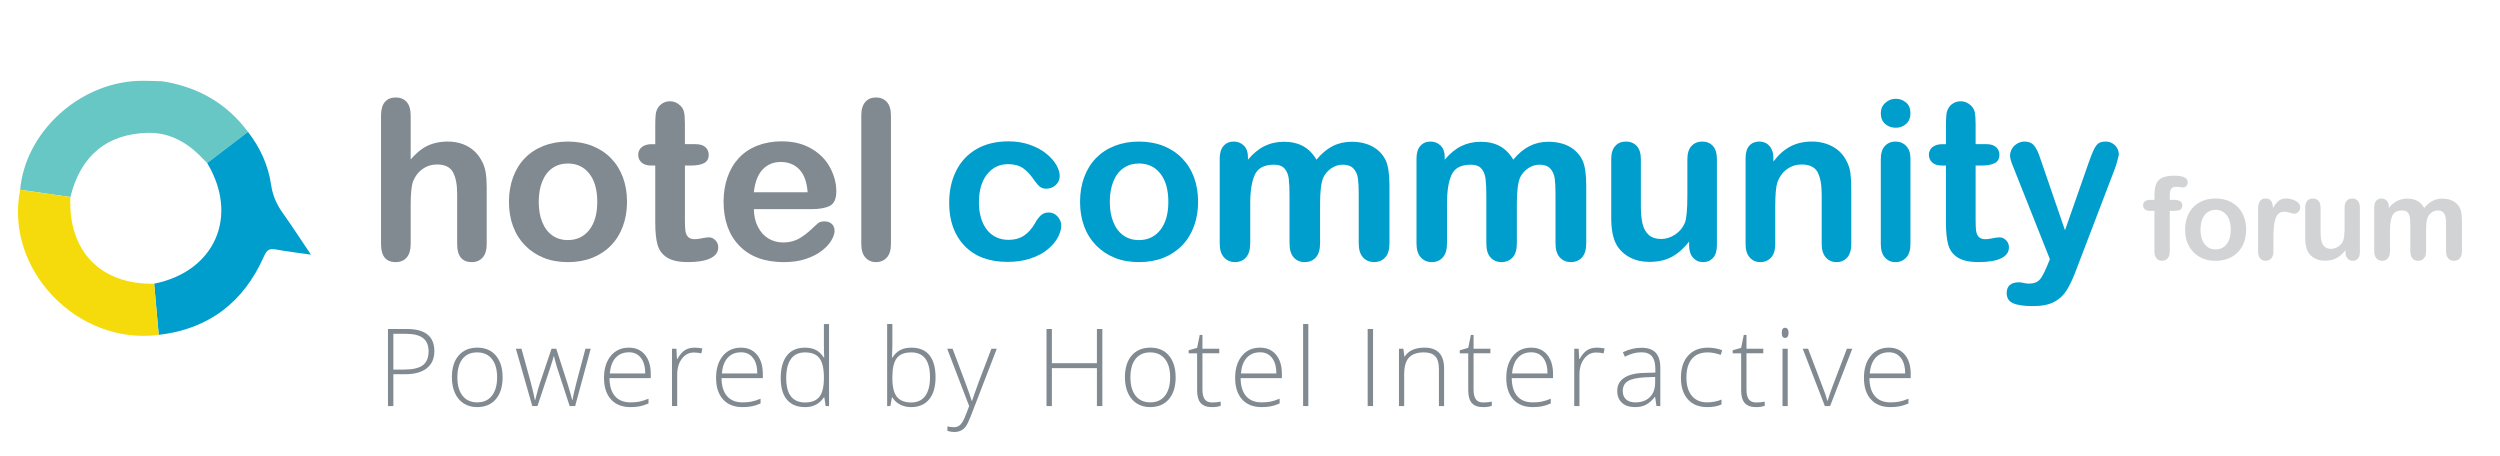 <?xml version="1.0" encoding="utf-8"?>
<!-- Generator: Adobe Illustrator 16.0.0, SVG Export Plug-In . SVG Version: 6.00 Build 0)  -->
<!DOCTYPE svg PUBLIC "-//W3C//DTD SVG 1.1//EN" "http://www.w3.org/Graphics/SVG/1.1/DTD/svg11.dtd">
<svg version="1.1" id="Layer_1" xmlns="http://www.w3.org/2000/svg" xmlns:xlink="http://www.w3.org/1999/xlink" x="0px" y="0px"
	 width="348px" height="63.5px" viewBox="0 0 348 63.5" enable-background="new 0 0 348 63.5" xml:space="preserve">
<g>
	<path fill="#818991" d="M57.166,16.077V22.2c0.524-0.605,1.036-1.084,1.535-1.437s1.051-0.617,1.655-0.794
		c0.605-0.176,1.255-0.265,1.95-0.265c1.048,0,1.978,0.222,2.79,0.665c0.811,0.444,1.449,1.089,1.913,1.936
		c0.292,0.494,0.488,1.046,0.589,1.655c0.101,0.61,0.151,1.313,0.151,2.109v7.906c0,0.827-0.189,1.451-0.567,1.875
		c-0.378,0.423-0.88,0.635-1.504,0.635c-1.361,0-2.041-0.837-2.041-2.51v-6.969c0-1.32-0.196-2.336-0.589-3.047
		s-1.139-1.065-2.238-1.065c-0.736,0-1.398,0.209-1.988,0.627c-0.59,0.419-1.031,0.99-1.323,1.716
		c-0.222,0.615-0.333,1.709-0.333,3.281v5.457c0,0.816-0.184,1.439-0.552,1.867c-0.368,0.429-0.879,0.643-1.534,0.643
		c-1.361,0-2.041-0.837-2.041-2.51V16.077c0-0.837,0.179-1.464,0.537-1.883c0.357-0.418,0.859-0.627,1.504-0.627
		c0.655,0,1.167,0.212,1.534,0.635C56.982,14.626,57.166,15.251,57.166,16.077z"/>
	<path fill="#818991" d="M87.281,28.096c0,1.229-0.192,2.363-0.575,3.401c-0.383,1.038-0.938,1.931-1.663,2.676
		c-0.726,0.746-1.592,1.318-2.6,1.717c-1.008,0.397-2.142,0.597-3.402,0.597c-1.25,0-2.374-0.202-3.371-0.604
		c-0.998-0.403-1.862-0.98-2.593-1.731c-0.731-0.75-1.285-1.638-1.663-2.66c-0.378-1.023-0.567-2.154-0.567-3.395
		c0-1.249,0.191-2.394,0.575-3.432c0.383-1.038,0.932-1.925,1.647-2.661c0.716-0.735,1.583-1.302,2.601-1.7s2.142-0.598,3.371-0.598
		c1.25,0,2.384,0.202,3.402,0.604c1.018,0.403,1.89,0.979,2.615,1.724c0.726,0.746,1.277,1.633,1.655,2.661
		C87.092,25.723,87.281,26.856,87.281,28.096z M83.139,28.096c0-1.683-0.371-2.993-1.111-3.931s-1.736-1.406-2.986-1.406
		c-0.806,0-1.517,0.21-2.131,0.628s-1.088,1.035-1.421,1.852c-0.333,0.816-0.499,1.77-0.499,2.857c0,1.079,0.164,2.021,0.491,2.827
		c0.327,0.807,0.796,1.424,1.406,1.852c0.61,0.429,1.328,0.643,2.154,0.643c1.25,0,2.245-0.471,2.986-1.413
		S83.139,29.759,83.139,28.096z"/>
	<path fill="#818991" d="M90.758,20.068h0.454v-2.479c0-0.665,0.018-1.187,0.053-1.564s0.134-0.703,0.295-0.976
		c0.161-0.282,0.393-0.512,0.695-0.688c0.302-0.177,0.64-0.265,1.013-0.265c0.524,0,0.998,0.196,1.421,0.59
		c0.282,0.262,0.461,0.582,0.537,0.96s0.113,0.914,0.113,1.609v2.812h1.512c0.584,0,1.03,0.139,1.338,0.415
		c0.307,0.277,0.461,0.633,0.461,1.066c0,0.555-0.219,0.942-0.658,1.164s-1.066,0.333-1.882,0.333h-0.771v7.589
		c0,0.646,0.023,1.142,0.068,1.489s0.166,0.63,0.363,0.847c0.196,0.217,0.516,0.325,0.96,0.325c0.242,0,0.569-0.043,0.982-0.129
		c0.414-0.086,0.736-0.129,0.968-0.129c0.333,0,0.632,0.134,0.899,0.401c0.267,0.267,0.401,0.597,0.401,0.99
		c0,0.665-0.363,1.174-1.089,1.526c-0.726,0.353-1.769,0.529-3.129,0.529c-1.29,0-2.268-0.217-2.933-0.65
		c-0.666-0.433-1.102-1.032-1.308-1.799c-0.207-0.766-0.31-1.789-0.31-3.069v-7.921h-0.544c-0.595,0-1.048-0.142-1.36-0.424
		c-0.312-0.282-0.469-0.64-0.469-1.073s0.164-0.789,0.491-1.066C89.657,20.207,90.133,20.068,90.758,20.068z"/>
	<path fill="#818991" d="M113.012,29.108h-8.073c0.01,0.938,0.199,1.765,0.567,2.479c0.368,0.716,0.856,1.255,1.466,1.618
		c0.61,0.362,1.283,0.544,2.019,0.544c0.494,0,0.945-0.058,1.353-0.174s0.804-0.297,1.187-0.544s0.736-0.512,1.059-0.794
		c0.322-0.282,0.741-0.665,1.254-1.149c0.212-0.181,0.514-0.271,0.907-0.271c0.423,0,0.766,0.115,1.028,0.348
		c0.262,0.231,0.393,0.56,0.393,0.982c0,0.373-0.146,0.809-0.438,1.308c-0.292,0.499-0.733,0.978-1.323,1.437
		c-0.589,0.459-1.33,0.839-2.222,1.142c-0.892,0.302-1.917,0.453-3.077,0.453c-2.651,0-4.712-0.756-6.183-2.268
		c-1.472-1.512-2.207-3.562-2.207-6.153c0-1.219,0.181-2.351,0.544-3.394s0.892-1.938,1.587-2.684s1.552-1.317,2.57-1.716
		c1.018-0.398,2.146-0.598,3.386-0.598c1.612,0,2.996,0.341,4.15,1.021c1.154,0.681,2.019,1.56,2.593,2.639
		c0.575,1.078,0.862,2.177,0.862,3.295c0,1.039-0.297,1.711-0.892,2.019S114.09,29.108,113.012,29.108z M104.939,26.766h7.483
		c-0.101-1.411-0.481-2.467-1.142-3.167c-0.66-0.701-1.529-1.051-2.608-1.051c-1.028,0-1.872,0.354-2.532,1.065
		S105.08,25.375,104.939,26.766z"/>
	<path fill="#818991" d="M119.891,33.977V16.077c0-0.826,0.184-1.451,0.552-1.875c0.368-0.423,0.864-0.635,1.489-0.635
		s1.129,0.209,1.512,0.627c0.383,0.419,0.574,1.046,0.574,1.883v17.899c0,0.837-0.194,1.464-0.582,1.883
		c-0.388,0.418-0.89,0.627-1.504,0.627c-0.604,0-1.096-0.217-1.474-0.65C120.08,35.403,119.891,34.783,119.891,33.977z"/>
	<path fill="#009ECD" d="M147.727,31.376c0,0.515-0.154,1.063-0.463,1.648c-0.307,0.585-0.775,1.142-1.404,1.671
		c-0.631,0.528-1.424,0.954-2.383,1.277c-0.957,0.322-2.035,0.483-3.234,0.483c-2.55,0-4.541-0.743-5.972-2.229
		c-1.431-1.487-2.146-3.479-2.146-5.979c0-1.693,0.327-3.19,0.982-4.49s1.603-2.306,2.842-3.016c1.24-0.711,2.721-1.066,4.445-1.066
		c1.068,0,2.048,0.156,2.94,0.469c0.893,0.312,1.648,0.716,2.268,1.21c0.619,0.493,1.094,1.021,1.422,1.579
		c0.326,0.56,0.49,1.081,0.49,1.565c0,0.493-0.184,0.912-0.551,1.255c-0.369,0.343-0.814,0.514-1.338,0.514
		c-0.344,0-0.629-0.088-0.855-0.265c-0.227-0.176-0.48-0.461-0.764-0.854c-0.504-0.766-1.029-1.34-1.579-1.723
		c-0.549-0.384-1.247-0.575-2.094-0.575c-1.22,0-2.202,0.477-2.948,1.429c-0.746,0.952-1.119,2.256-1.119,3.908
		c0,0.776,0.096,1.489,0.287,2.14c0.191,0.649,0.469,1.204,0.832,1.662c0.363,0.459,0.801,0.807,1.315,1.044
		c0.514,0.236,1.078,0.354,1.693,0.354c0.826,0,1.534-0.19,2.124-0.574c0.59-0.383,1.111-0.968,1.564-1.754
		c0.252-0.463,0.523-0.826,0.816-1.088s0.65-0.394,1.074-0.394c0.504,0,0.922,0.191,1.254,0.575
		C147.559,30.535,147.727,30.943,147.727,31.376z"/>
	<path fill="#009ECD" d="M166.775,28.096c0,1.229-0.191,2.363-0.574,3.401s-0.938,1.931-1.663,2.676
		c-0.726,0.746-1.593,1.318-2.601,1.717c-1.008,0.397-2.142,0.597-3.401,0.597c-1.25,0-2.373-0.202-3.371-0.604
		c-0.998-0.403-1.862-0.98-2.593-1.731c-0.73-0.75-1.285-1.638-1.663-2.66c-0.378-1.023-0.566-2.154-0.566-3.395
		c0-1.249,0.19-2.394,0.574-3.432c0.383-1.038,0.932-1.925,1.647-2.661c0.716-0.735,1.582-1.302,2.601-1.7
		c1.018-0.398,2.142-0.598,3.371-0.598c1.25,0,2.384,0.202,3.401,0.604c1.019,0.403,1.891,0.979,2.616,1.724
		c0.726,0.746,1.277,1.633,1.655,2.661S166.775,26.856,166.775,28.096z M162.633,28.096c0-1.683-0.371-2.993-1.111-3.931
		c-0.741-0.938-1.736-1.406-2.986-1.406c-0.807,0-1.517,0.21-2.132,0.628c-0.614,0.418-1.088,1.035-1.421,1.852
		c-0.332,0.816-0.499,1.77-0.499,2.857c0,1.079,0.164,2.021,0.491,2.827c0.328,0.807,0.797,1.424,1.406,1.852
		c0.609,0.429,1.328,0.643,2.154,0.643c1.25,0,2.245-0.471,2.986-1.413C162.262,31.062,162.633,29.759,162.633,28.096z"/>
	<path fill="#009ECD" d="M183.752,28.398v5.487c0,0.867-0.195,1.518-0.588,1.95c-0.395,0.434-0.912,0.65-1.559,0.65
		c-0.625,0-1.131-0.217-1.52-0.65c-0.387-0.433-0.582-1.083-0.582-1.95V27.31c0-1.038-0.035-1.845-0.105-2.419
		s-0.262-1.045-0.574-1.413s-0.807-0.552-1.48-0.552c-1.352,0-2.24,0.463-2.67,1.391c-0.428,0.928-0.642,2.258-0.642,3.991v5.578
		c0,0.857-0.194,1.505-0.582,1.943s-0.899,0.657-1.534,0.657c-0.625,0-1.137-0.219-1.534-0.657
		c-0.398-0.438-0.598-1.086-0.598-1.943V22.079c0-0.776,0.179-1.366,0.537-1.77c0.357-0.402,0.828-0.604,1.413-0.604
		c0.564,0,1.036,0.189,1.414,0.567s0.566,0.899,0.566,1.564v0.394c0.716-0.857,1.481-1.487,2.297-1.891
		c0.816-0.402,1.725-0.604,2.723-0.604c1.037,0,1.93,0.207,2.676,0.62s1.359,1.038,1.844,1.875c0.695-0.847,1.441-1.475,2.238-1.883
		c0.795-0.408,1.678-0.612,2.645-0.612c1.129,0,2.102,0.222,2.918,0.665c0.816,0.444,1.426,1.079,1.83,1.905
		c0.352,0.746,0.529,1.92,0.529,3.522v8.058c0,0.867-0.197,1.518-0.59,1.95c-0.395,0.434-0.912,0.65-1.559,0.65
		c-0.625,0-1.135-0.219-1.533-0.657s-0.598-1.086-0.598-1.943v-6.938c0-0.887-0.037-1.598-0.113-2.132s-0.279-0.982-0.611-1.346
		c-0.334-0.363-0.838-0.544-1.514-0.544c-0.543,0-1.061,0.161-1.549,0.483s-0.869,0.756-1.141,1.3
		C183.904,25.405,183.752,26.635,183.752,28.398z"/>
	<path fill="#009ECD" d="M211.146,28.398v5.487c0,0.867-0.197,1.518-0.59,1.95c-0.393,0.434-0.912,0.65-1.557,0.65
		c-0.625,0-1.131-0.217-1.52-0.65c-0.389-0.433-0.582-1.083-0.582-1.95V27.31c0-1.038-0.035-1.845-0.105-2.419
		s-0.264-1.045-0.574-1.413c-0.312-0.368-0.807-0.552-1.482-0.552c-1.352,0-2.24,0.463-2.668,1.391
		c-0.43,0.928-0.643,2.258-0.643,3.991v5.578c0,0.857-0.195,1.505-0.582,1.943c-0.389,0.438-0.9,0.657-1.535,0.657
		c-0.625,0-1.137-0.219-1.533-0.657c-0.398-0.438-0.598-1.086-0.598-1.943V22.079c0-0.776,0.178-1.366,0.537-1.77
		c0.357-0.402,0.828-0.604,1.412-0.604c0.564,0,1.037,0.189,1.414,0.567c0.379,0.378,0.566,0.899,0.566,1.564v0.394
		c0.717-0.857,1.482-1.487,2.299-1.891c0.816-0.402,1.723-0.604,2.721-0.604c1.039,0,1.93,0.207,2.676,0.62s1.361,1.038,1.846,1.875
		c0.695-0.847,1.439-1.475,2.236-1.883s1.678-0.612,2.646-0.612c1.129,0,2.102,0.222,2.918,0.665
		c0.816,0.444,1.426,1.079,1.828,1.905c0.354,0.746,0.529,1.92,0.529,3.522v8.058c0,0.867-0.197,1.518-0.59,1.95
		c-0.393,0.434-0.912,0.65-1.557,0.65c-0.625,0-1.137-0.219-1.535-0.657s-0.596-1.086-0.596-1.943v-6.938
		c0-0.887-0.039-1.598-0.113-2.132c-0.076-0.534-0.281-0.982-0.613-1.346s-0.836-0.544-1.512-0.544
		c-0.545,0-1.061,0.161-1.549,0.483c-0.49,0.322-0.869,0.756-1.143,1.3C211.297,25.405,211.146,26.635,211.146,28.398z"/>
	<path fill="#009ECD" d="M235.123,34.158v-0.529c-0.494,0.625-1.012,1.149-1.557,1.572c-0.545,0.424-1.139,0.738-1.785,0.945
		c-0.645,0.206-1.381,0.31-2.207,0.31c-0.996,0-1.893-0.207-2.684-0.62s-1.402-0.982-1.836-1.708
		c-0.514-0.877-0.771-2.137-0.771-3.779V22.17c0-0.827,0.188-1.444,0.561-1.853c0.371-0.408,0.865-0.612,1.48-0.612
		c0.625,0,1.129,0.207,1.512,0.62s0.574,1.028,0.574,1.845v6.606c0,0.957,0.082,1.761,0.242,2.411
		c0.162,0.65,0.451,1.159,0.869,1.527c0.418,0.367,0.986,0.552,1.701,0.552c0.695,0,1.352-0.207,1.965-0.62
		c0.615-0.413,1.064-0.952,1.346-1.618c0.232-0.584,0.348-1.864,0.348-3.84V22.17c0-0.816,0.191-1.432,0.574-1.845
		s0.883-0.62,1.498-0.62c0.613,0,1.107,0.204,1.48,0.612s0.561,1.025,0.561,1.853v11.958c0,0.786-0.18,1.376-0.537,1.769
		c-0.357,0.394-0.818,0.59-1.383,0.59s-1.031-0.204-1.398-0.612C235.307,35.466,235.123,34.894,235.123,34.158z"/>
	<path fill="#009ECD" d="M246.855,21.988v0.499c0.725-0.958,1.52-1.661,2.381-2.109s1.852-0.673,2.971-0.673
		c1.088,0,2.061,0.237,2.918,0.711c0.855,0.474,1.496,1.144,1.92,2.011c0.271,0.504,0.447,1.048,0.529,1.633
		c0.08,0.584,0.121,1.33,0.121,2.237v7.68c0,0.827-0.189,1.451-0.568,1.875c-0.377,0.423-0.869,0.635-1.473,0.635
		c-0.615,0-1.115-0.217-1.498-0.65c-0.383-0.433-0.574-1.053-0.574-1.859v-6.879c0-1.36-0.188-2.4-0.566-3.121
		c-0.377-0.721-1.131-1.081-2.26-1.081c-0.736,0-1.406,0.219-2.012,0.657c-0.604,0.438-1.047,1.041-1.33,1.807
		c-0.201,0.615-0.303,1.764-0.303,3.447v5.17c0,0.837-0.193,1.464-0.582,1.883c-0.387,0.418-0.889,0.627-1.504,0.627
		c-0.594,0-1.084-0.217-1.467-0.65c-0.383-0.433-0.574-1.053-0.574-1.859V22.049c0-0.786,0.172-1.373,0.514-1.762
		c0.344-0.388,0.812-0.582,1.406-0.582c0.363,0,0.691,0.086,0.982,0.257c0.293,0.172,0.527,0.429,0.703,0.771
		C246.768,21.076,246.855,21.494,246.855,21.988z"/>
	<path fill="#009ECD" d="M263.893,17.785c-0.574,0-1.064-0.176-1.473-0.529c-0.408-0.353-0.613-0.852-0.613-1.496
		c0-0.585,0.209-1.066,0.627-1.444s0.904-0.566,1.459-0.566c0.535,0,1.008,0.171,1.422,0.514c0.412,0.343,0.619,0.842,0.619,1.497
		c0,0.635-0.201,1.131-0.604,1.489C264.926,17.606,264.447,17.785,263.893,17.785z M265.934,22.049v11.928
		c0,0.827-0.195,1.451-0.59,1.875c-0.393,0.423-0.891,0.635-1.496,0.635s-1.096-0.217-1.475-0.65
		c-0.377-0.433-0.566-1.053-0.566-1.859V22.17c0-0.816,0.189-1.432,0.566-1.845c0.379-0.413,0.869-0.62,1.475-0.62
		s1.104,0.207,1.496,0.62C265.738,20.738,265.934,21.313,265.934,22.049z"/>
	<path fill="#009ECD" d="M270.424,20.068h0.453v-2.479c0-0.665,0.018-1.187,0.055-1.564c0.035-0.378,0.133-0.703,0.295-0.976
		c0.16-0.282,0.393-0.512,0.695-0.688c0.301-0.177,0.639-0.265,1.012-0.265c0.523,0,0.998,0.196,1.422,0.59
		c0.281,0.262,0.461,0.582,0.537,0.96c0.074,0.378,0.113,0.914,0.113,1.609v2.812h1.512c0.584,0,1.029,0.139,1.338,0.415
		c0.307,0.277,0.461,0.633,0.461,1.066c0,0.555-0.219,0.942-0.658,1.164c-0.438,0.222-1.066,0.333-1.883,0.333h-0.77v7.589
		c0,0.646,0.021,1.142,0.066,1.489c0.047,0.348,0.168,0.63,0.363,0.847c0.197,0.217,0.518,0.325,0.961,0.325
		c0.242,0,0.568-0.043,0.982-0.129c0.412-0.086,0.734-0.129,0.967-0.129c0.334,0,0.633,0.134,0.9,0.401
		c0.266,0.267,0.4,0.597,0.4,0.99c0,0.665-0.363,1.174-1.088,1.526c-0.727,0.353-1.77,0.529-3.131,0.529
		c-1.289,0-2.268-0.217-2.932-0.65c-0.666-0.433-1.102-1.032-1.309-1.799c-0.207-0.766-0.311-1.789-0.311-3.069v-7.921h-0.543
		c-0.596,0-1.049-0.142-1.361-0.424s-0.469-0.64-0.469-1.073s0.164-0.789,0.492-1.066C269.322,20.207,269.799,20.068,270.424,20.068
		z"/>
	<path fill="#009ECD" d="M284.969,37l0.377-0.922l-5.08-12.79c-0.312-0.735-0.467-1.27-0.467-1.603c0-0.353,0.09-0.68,0.271-0.982
		s0.43-0.544,0.748-0.726s0.648-0.272,0.99-0.272c0.594,0,1.043,0.189,1.346,0.567s0.568,0.92,0.801,1.625l3.492,10.159l3.311-9.448
		c0.262-0.767,0.5-1.366,0.711-1.8c0.213-0.433,0.436-0.726,0.674-0.877c0.236-0.15,0.57-0.227,1.004-0.227
		c0.312,0,0.613,0.083,0.9,0.25c0.287,0.166,0.508,0.391,0.664,0.673s0.234,0.579,0.234,0.892c-0.039,0.191-0.105,0.464-0.195,0.816
		c-0.092,0.353-0.201,0.711-0.332,1.073l-5.383,14.09c-0.463,1.24-0.918,2.213-1.361,2.918s-1.029,1.247-1.76,1.625
		c-0.732,0.378-1.717,0.567-2.957,0.567c-1.209,0-2.115-0.131-2.721-0.394c-0.605-0.262-0.906-0.74-0.906-1.436
		c0-0.475,0.143-0.84,0.43-1.097s0.713-0.386,1.277-0.386c0.223,0,0.439,0.03,0.65,0.091c0.262,0.061,0.488,0.091,0.68,0.091
		c0.475,0,0.848-0.07,1.119-0.211c0.273-0.142,0.518-0.386,0.734-0.733C284.436,38.188,284.686,37.676,284.969,37z"/>
</g>
<g>
	<path fill="#D1D3D4" d="M299.391,27.819h0.508v-0.641c0-0.667,0.084-1.196,0.254-1.59c0.169-0.394,0.455-0.68,0.859-0.859
		c0.403-0.18,0.957-0.27,1.66-0.27c1.244,0,1.867,0.305,1.867,0.914c0,0.198-0.065,0.367-0.195,0.508
		c-0.131,0.141-0.284,0.211-0.461,0.211c-0.084,0-0.227-0.016-0.43-0.047s-0.375-0.047-0.516-0.047c-0.386,0-0.633,0.113-0.742,0.34
		s-0.164,0.551-0.164,0.973v0.508h0.523c0.812,0,1.219,0.245,1.219,0.734c0,0.349-0.108,0.57-0.324,0.664
		c-0.217,0.094-0.515,0.141-0.895,0.141h-0.523v5.648c0,0.422-0.101,0.743-0.301,0.965c-0.201,0.222-0.46,0.332-0.777,0.332
		c-0.303,0-0.554-0.11-0.754-0.332c-0.201-0.222-0.301-0.543-0.301-0.965v-5.648h-0.586c-0.318,0-0.562-0.071-0.734-0.215
		s-0.258-0.329-0.258-0.559C298.32,28.074,298.677,27.819,299.391,27.819z"/>
	<path fill="#D1D3D4" d="M312.664,31.968c0,0.636-0.1,1.222-0.297,1.758c-0.198,0.536-0.484,0.997-0.859,1.383
		s-0.823,0.681-1.344,0.887c-0.521,0.206-1.107,0.309-1.758,0.309c-0.646,0-1.227-0.104-1.742-0.312s-0.963-0.507-1.34-0.895
		c-0.378-0.388-0.664-0.847-0.859-1.375s-0.293-1.113-0.293-1.754c0-0.646,0.099-1.237,0.297-1.773
		c0.197-0.536,0.481-0.995,0.852-1.375c0.369-0.38,0.817-0.673,1.344-0.879c0.525-0.206,1.106-0.309,1.742-0.309
		c0.646,0,1.231,0.104,1.758,0.312c0.525,0.208,0.977,0.505,1.352,0.891s0.66,0.844,0.855,1.375S312.664,31.327,312.664,31.968z
		 M310.523,31.968c0-0.87-0.191-1.547-0.574-2.031s-0.897-0.727-1.543-0.727c-0.417,0-0.784,0.108-1.102,0.324
		c-0.318,0.216-0.562,0.535-0.734,0.957s-0.258,0.914-0.258,1.477c0,0.558,0.084,1.044,0.254,1.461
		c0.169,0.417,0.411,0.735,0.727,0.957c0.314,0.222,0.686,0.332,1.113,0.332c0.646,0,1.16-0.243,1.543-0.73
		S310.523,32.827,310.523,31.968z"/>
	<path fill="#D1D3D4" d="M316.461,33.226v1.781c0,0.433-0.102,0.757-0.305,0.973s-0.461,0.324-0.773,0.324
		c-0.308,0-0.561-0.109-0.758-0.328c-0.198-0.219-0.297-0.542-0.297-0.969v-5.938c0-0.958,0.346-1.438,1.039-1.438
		c0.354,0,0.609,0.112,0.766,0.336s0.242,0.555,0.258,0.992c0.255-0.438,0.517-0.769,0.785-0.992
		c0.268-0.224,0.626-0.336,1.074-0.336c0.447,0,0.883,0.112,1.305,0.336s0.633,0.521,0.633,0.891c0,0.261-0.09,0.476-0.27,0.645
		s-0.374,0.254-0.582,0.254c-0.078,0-0.268-0.048-0.566-0.145c-0.3-0.097-0.564-0.145-0.793-0.145c-0.312,0-0.568,0.082-0.766,0.246
		c-0.198,0.164-0.352,0.407-0.461,0.73s-0.186,0.707-0.227,1.152C316.481,32.042,316.461,32.585,316.461,33.226z"/>
	<path fill="#D1D3D4" d="M326.492,35.101v-0.273c-0.256,0.323-0.523,0.594-0.805,0.812s-0.589,0.382-0.922,0.488
		c-0.334,0.106-0.714,0.16-1.141,0.16c-0.516,0-0.979-0.106-1.387-0.32c-0.409-0.214-0.726-0.508-0.949-0.883
		c-0.266-0.453-0.398-1.104-0.398-1.953v-4.227c0-0.427,0.096-0.746,0.289-0.957c0.192-0.211,0.447-0.316,0.766-0.316
		c0.322,0,0.583,0.106,0.781,0.32c0.197,0.214,0.297,0.531,0.297,0.953v3.414c0,0.495,0.041,0.91,0.125,1.246
		c0.083,0.336,0.232,0.599,0.449,0.789c0.216,0.19,0.509,0.285,0.879,0.285c0.359,0,0.697-0.106,1.016-0.32
		c0.317-0.214,0.549-0.492,0.695-0.836c0.119-0.302,0.18-0.964,0.18-1.984v-2.594c0-0.422,0.099-0.739,0.297-0.953
		c0.197-0.214,0.455-0.32,0.773-0.32c0.317,0,0.572,0.105,0.766,0.316c0.192,0.211,0.289,0.53,0.289,0.957v6.18
		c0,0.406-0.093,0.711-0.277,0.914c-0.186,0.203-0.424,0.305-0.715,0.305c-0.292,0-0.533-0.105-0.723-0.316
		C326.587,35.776,326.492,35.48,326.492,35.101z"/>
	<path fill="#D1D3D4" d="M337.711,32.124v2.836c0,0.448-0.102,0.784-0.305,1.008s-0.472,0.336-0.805,0.336
		c-0.323,0-0.585-0.112-0.785-0.336c-0.201-0.224-0.301-0.56-0.301-1.008v-3.398c0-0.536-0.019-0.953-0.055-1.25
		c-0.037-0.297-0.136-0.54-0.297-0.73c-0.162-0.19-0.417-0.285-0.766-0.285c-0.698,0-1.158,0.239-1.379,0.719
		c-0.222,0.479-0.332,1.167-0.332,2.062v2.883c0,0.442-0.101,0.777-0.301,1.004c-0.201,0.227-0.465,0.34-0.793,0.34
		c-0.323,0-0.588-0.113-0.793-0.34c-0.206-0.227-0.309-0.562-0.309-1.004v-6.102c0-0.401,0.092-0.706,0.277-0.914
		c0.185-0.208,0.428-0.312,0.73-0.312c0.291,0,0.535,0.098,0.73,0.293s0.293,0.465,0.293,0.809v0.203
		c0.369-0.442,0.766-0.769,1.188-0.977s0.891-0.312,1.406-0.312c0.536,0,0.997,0.106,1.383,0.32
		c0.385,0.214,0.703,0.536,0.953,0.969c0.359-0.438,0.744-0.762,1.156-0.973c0.411-0.211,0.867-0.316,1.367-0.316
		c0.583,0,1.086,0.114,1.508,0.344s0.736,0.558,0.945,0.984c0.182,0.386,0.273,0.992,0.273,1.82v4.164
		c0,0.448-0.102,0.784-0.305,1.008s-0.472,0.336-0.805,0.336c-0.323,0-0.588-0.113-0.793-0.34c-0.206-0.227-0.309-0.562-0.309-1.004
		v-3.586c0-0.458-0.02-0.825-0.059-1.102s-0.145-0.508-0.316-0.695s-0.433-0.281-0.781-0.281c-0.281,0-0.549,0.083-0.801,0.25
		c-0.253,0.167-0.449,0.391-0.59,0.672C337.789,30.577,337.711,31.213,337.711,32.124z"/>
</g>
<g>
	<path fill="#818991" d="M60.463,48.877c0,1.037-0.353,1.832-1.057,2.385c-0.705,0.554-1.703,0.829-2.994,0.829h-1.658v4.433h-0.749
		V45.795h2.627C59.187,45.795,60.463,46.822,60.463,48.877z M54.754,51.445h1.475c1.208,0,2.082-0.199,2.62-0.598
		s0.808-1.046,0.808-1.941c0-0.826-0.254-1.439-0.763-1.838s-1.296-0.598-2.363-0.598h-1.776V51.445z"/>
	<path fill="#818991" d="M69.962,52.524c0,1.301-0.316,2.317-0.947,3.049c-0.631,0.731-1.502,1.097-2.612,1.097
		c-0.7,0-1.316-0.169-1.849-0.506c-0.533-0.338-0.942-0.822-1.226-1.453s-0.426-1.36-0.426-2.187c0-1.302,0.316-2.315,0.947-3.042
		s1.497-1.09,2.598-1.09c1.096,0,1.956,0.368,2.579,1.104C69.65,50.233,69.962,51.242,69.962,52.524z M63.666,52.524
		c0,1.096,0.241,1.95,0.723,2.564c0.481,0.614,1.163,0.921,2.043,0.921s1.562-0.307,2.043-0.921s0.723-1.469,0.723-2.564
		c0-1.101-0.244-1.954-0.73-2.562c-0.487-0.606-1.17-0.909-2.051-0.909c-0.881,0-1.56,0.302-2.036,0.906
		C63.904,50.563,63.666,51.419,63.666,52.524z"/>
	<path fill="#818991" d="M79.298,56.523l-1.747-5.335c-0.113-0.361-0.257-0.893-0.433-1.592h-0.044l-0.154,0.543l-0.331,1.063
		l-1.776,5.32h-0.719l-2.282-7.977h0.778l1.277,4.623c0.298,1.145,0.494,1.986,0.587,2.524h0.044
		c0.289-1.145,0.499-1.905,0.631-2.282l1.644-4.865h0.661l1.563,4.851c0.352,1.149,0.567,1.91,0.646,2.282h0.044
		c0.039-0.318,0.235-1.169,0.587-2.554l1.218-4.579h0.734l-2.165,7.977H79.298z"/>
	<path fill="#818991" d="M87.762,56.67c-1.16,0-2.063-0.356-2.711-1.071c-0.648-0.714-0.973-1.714-0.973-3.001
		c0-1.271,0.313-2.291,0.939-3.057c0.626-0.766,1.47-1.148,2.532-1.148c0.939,0,1.68,0.328,2.223,0.983
		c0.543,0.656,0.814,1.546,0.814,2.671v0.588h-5.746c0.01,1.096,0.266,1.932,0.767,2.509s1.219,0.866,2.154,0.866
		c0.455,0,0.854-0.032,1.2-0.096c0.345-0.063,0.781-0.2,1.31-0.41v0.66c-0.45,0.195-0.866,0.329-1.248,0.399
		C88.643,56.635,88.222,56.67,87.762,56.67z M87.549,49.039c-0.768,0-1.385,0.253-1.849,0.759c-0.465,0.507-0.736,1.236-0.815,2.19
		h4.931c0-0.925-0.2-1.647-0.602-2.168C88.814,49.299,88.258,49.039,87.549,49.039z"/>
	<path fill="#818991" d="M96.681,48.393c0.338,0,0.7,0.034,1.086,0.104l-0.139,0.696c-0.333-0.083-0.678-0.124-1.035-0.124
		c-0.68,0-1.238,0.288-1.673,0.865c-0.435,0.577-0.653,1.307-0.653,2.188v4.402H93.54v-7.977h0.617l0.073,1.438h0.051
		c0.328-0.587,0.678-0.999,1.049-1.236S96.152,48.393,96.681,48.393z"/>
	<path fill="#818991" d="M103.361,56.67c-1.16,0-2.063-0.356-2.711-1.071c-0.648-0.714-0.973-1.714-0.973-3.001
		c0-1.271,0.313-2.291,0.939-3.057c0.626-0.766,1.47-1.148,2.532-1.148c0.939,0,1.68,0.328,2.223,0.983
		c0.543,0.656,0.814,1.546,0.814,2.671v0.588h-5.746c0.01,1.096,0.266,1.932,0.767,2.509s1.219,0.866,2.154,0.866
		c0.455,0,0.854-0.032,1.2-0.096c0.345-0.063,0.781-0.2,1.31-0.41v0.66c-0.45,0.195-0.866,0.329-1.248,0.399
		C104.242,56.635,103.821,56.67,103.361,56.67z M103.148,49.039c-0.768,0-1.385,0.253-1.849,0.759
		c-0.465,0.507-0.736,1.236-0.815,2.19h4.931c0-0.925-0.2-1.647-0.602-2.168C104.413,49.299,103.857,49.039,103.148,49.039z"/>
	<path fill="#818991" d="M112.06,48.393c0.577,0,1.076,0.105,1.497,0.315c0.421,0.211,0.797,0.57,1.13,1.079h0.044
		c-0.029-0.616-0.044-1.221-0.044-1.812v-2.869h0.719v11.418h-0.477l-0.183-1.218h-0.059c-0.606,0.909-1.477,1.364-2.612,1.364
		c-1.101,0-1.942-0.342-2.524-1.027c-0.583-0.685-0.874-1.683-0.874-2.993c0-1.38,0.289-2.435,0.866-3.163
		C110.12,48.758,110.959,48.393,112.06,48.393z M112.06,49.054c-0.871,0-1.525,0.306-1.963,0.917
		c-0.438,0.611-0.657,1.499-0.657,2.664c0,2.26,0.878,3.39,2.634,3.39c0.9,0,1.561-0.262,1.981-0.785s0.631-1.387,0.631-2.59v-0.125
		c0-1.233-0.207-2.119-0.62-2.66C113.653,49.323,112.984,49.054,112.06,49.054z"/>
	<path fill="#818991" d="M126.859,48.393c1.115,0,1.956,0.352,2.521,1.054s0.848,1.728,0.848,3.078c0,1.325-0.297,2.348-0.892,3.067
		c-0.594,0.719-1.43,1.078-2.506,1.078c-0.567,0-1.079-0.117-1.534-0.352c-0.455-0.235-0.814-0.567-1.079-0.998h-0.066l-0.206,1.203
		h-0.455V45.105h0.727v2.869c0,0.431-0.01,0.827-0.029,1.188l-0.022,0.624h0.051c0.303-0.479,0.669-0.832,1.097-1.057
		C125.742,48.506,126.257,48.393,126.859,48.393z M126.844,49.054c-0.939,0-1.612,0.269-2.018,0.807
		c-0.406,0.538-0.609,1.427-0.609,2.664v0.125c0,1.203,0.211,2.066,0.635,2.59c0.423,0.523,1.083,0.785,1.978,0.785
		c0.871,0,1.526-0.305,1.967-0.913c0.44-0.609,0.66-1.477,0.66-2.602C129.457,50.205,128.586,49.054,126.844,49.054z"/>
	<path fill="#818991" d="M131.852,48.547h0.749l1.688,4.477c0.514,1.374,0.839,2.302,0.976,2.781h0.044
		c0.206-0.632,0.541-1.573,1.005-2.825l1.688-4.433h0.749l-3.574,9.268c-0.289,0.754-0.531,1.263-0.727,1.526
		c-0.196,0.265-0.424,0.463-0.686,0.595s-0.579,0.198-0.95,0.198c-0.279,0-0.59-0.052-0.932-0.154v-0.631
		c0.284,0.078,0.589,0.117,0.917,0.117c0.25,0,0.469-0.059,0.66-0.176s0.363-0.3,0.518-0.547c0.154-0.247,0.333-0.639,0.536-1.174
		c0.203-0.536,0.334-0.885,0.393-1.046L131.852,48.547z"/>
	<path fill="#818991" d="M153.446,56.523h-0.756v-5.276h-6.267v5.276h-0.749V45.795h0.749v4.763h6.267v-4.763h0.756V56.523z"/>
	<path fill="#818991" d="M163.649,52.524c0,1.301-0.316,2.317-0.947,3.049c-0.631,0.731-1.502,1.097-2.612,1.097
		c-0.7,0-1.316-0.169-1.849-0.506c-0.533-0.338-0.942-0.822-1.226-1.453s-0.426-1.36-0.426-2.187c0-1.302,0.316-2.315,0.947-3.042
		s1.497-1.09,2.598-1.09c1.096,0,1.956,0.368,2.579,1.104C163.337,50.233,163.649,51.242,163.649,52.524z M157.353,52.524
		c0,1.096,0.241,1.95,0.723,2.564c0.481,0.614,1.163,0.921,2.043,0.921s1.562-0.307,2.043-0.921s0.723-1.469,0.723-2.564
		c0-1.101-0.244-1.954-0.73-2.562c-0.487-0.606-1.17-0.909-2.051-0.909c-0.881,0-1.56,0.302-2.036,0.906
		C157.591,50.563,157.353,51.419,157.353,52.524z"/>
	<path fill="#818991" d="M168.715,56.024c0.46,0,0.861-0.039,1.204-0.117v0.587c-0.352,0.117-0.758,0.176-1.218,0.176
		c-0.705,0-1.224-0.188-1.559-0.564c-0.335-0.377-0.503-0.969-0.503-1.776v-5.151h-1.181v-0.425l1.181-0.331l0.367-1.805h0.374v1.93
		h2.341v0.631h-2.341v5.049c0,0.611,0.107,1.064,0.323,1.357C167.917,55.878,168.255,56.024,168.715,56.024z"/>
	<path fill="#818991" d="M175.615,56.67c-1.159,0-2.063-0.356-2.711-1.071c-0.648-0.714-0.973-1.714-0.973-3.001
		c0-1.271,0.313-2.291,0.939-3.057c0.626-0.766,1.47-1.148,2.531-1.148c0.939,0,1.681,0.328,2.224,0.983
		c0.543,0.656,0.814,1.546,0.814,2.671v0.588h-5.746c0.01,1.096,0.266,1.932,0.767,2.509s1.22,0.866,2.153,0.866
		c0.455,0,0.855-0.032,1.2-0.096s0.781-0.2,1.31-0.41v0.66c-0.45,0.195-0.866,0.329-1.247,0.399
		C176.496,56.635,176.075,56.67,175.615,56.67z M175.402,49.039c-0.768,0-1.384,0.253-1.849,0.759
		c-0.465,0.507-0.736,1.236-0.815,2.19h4.931c0-0.925-0.2-1.647-0.602-2.168C176.667,49.299,176.112,49.039,175.402,49.039z"/>
	<path fill="#818991" d="M182.119,56.523h-0.726V45.105h0.726V56.523z"/>
	<path fill="#818991" d="M190.381,56.523V45.795h0.749v10.729H190.381z"/>
	<path fill="#818991" d="M200.298,56.523v-5.173c0-0.803-0.169-1.386-0.506-1.751c-0.338-0.364-0.861-0.546-1.57-0.546
		c-0.954,0-1.652,0.24-2.096,0.723c-0.442,0.481-0.664,1.263-0.664,2.345v4.402h-0.726v-7.977h0.616l0.14,1.094h0.044
		c0.519-0.832,1.44-1.248,2.766-1.248c1.811,0,2.716,0.972,2.716,2.913v5.218H200.298z"/>
	<path fill="#818991" d="M206.457,56.024c0.46,0,0.861-0.039,1.203-0.117v0.587c-0.352,0.117-0.758,0.176-1.218,0.176
		c-0.704,0-1.225-0.188-1.56-0.564c-0.335-0.377-0.502-0.969-0.502-1.776v-5.151h-1.182v-0.425l1.182-0.331l0.366-1.805h0.375v1.93
		h2.341v0.631h-2.341v5.049c0,0.611,0.107,1.064,0.322,1.357C205.66,55.878,205.997,56.024,206.457,56.024z"/>
	<path fill="#818991" d="M213.357,56.67c-1.159,0-2.062-0.356-2.711-1.071c-0.648-0.714-0.973-1.714-0.973-3.001
		c0-1.271,0.313-2.291,0.939-3.057s1.47-1.148,2.531-1.148c0.939,0,1.681,0.328,2.224,0.983c0.543,0.656,0.814,1.546,0.814,2.671
		v0.588h-5.745c0.01,1.096,0.265,1.932,0.767,2.509c0.501,0.577,1.219,0.866,2.153,0.866c0.455,0,0.855-0.032,1.2-0.096
		s0.781-0.2,1.31-0.41v0.66c-0.45,0.195-0.866,0.329-1.247,0.399C214.238,56.635,213.817,56.67,213.357,56.67z M213.145,49.039
		c-0.768,0-1.384,0.253-1.849,0.759c-0.465,0.507-0.736,1.236-0.814,2.19h4.931c0-0.925-0.2-1.647-0.602-2.168
		C214.409,49.299,213.854,49.039,213.145,49.039z"/>
	<path fill="#818991" d="M222.276,48.393c0.337,0,0.699,0.034,1.086,0.104l-0.14,0.696c-0.333-0.083-0.678-0.124-1.035-0.124
		c-0.68,0-1.237,0.288-1.673,0.865s-0.653,1.307-0.653,2.188v4.402h-0.726v-7.977h0.616l0.073,1.438h0.051
		c0.328-0.587,0.678-0.999,1.05-1.236S221.748,48.393,222.276,48.393z"/>
	<path fill="#818991" d="M230.579,56.523l-0.184-1.262h-0.059c-0.401,0.514-0.813,0.877-1.236,1.089
		c-0.424,0.213-0.924,0.319-1.501,0.319c-0.782,0-1.392-0.2-1.827-0.602s-0.653-0.956-0.653-1.666c0-0.777,0.324-1.382,0.973-1.812
		c0.648-0.43,1.586-0.657,2.814-0.682l1.519-0.044v-0.528c0-0.759-0.154-1.331-0.462-1.718c-0.309-0.386-0.805-0.579-1.49-0.579
		c-0.738,0-1.504,0.205-2.297,0.616l-0.271-0.631c0.876-0.411,1.742-0.617,2.598-0.617c0.876,0,1.53,0.228,1.963,0.683
		c0.434,0.455,0.649,1.164,0.649,2.128v5.306H230.579z M227.644,56.01c0.852,0,1.522-0.243,2.015-0.73
		c0.491-0.486,0.737-1.163,0.737-2.028v-0.785l-1.395,0.059c-1.12,0.054-1.919,0.229-2.396,0.524s-0.716,0.757-0.716,1.383
		c0,0.499,0.153,0.888,0.459,1.163C226.654,55.872,227.086,56.01,227.644,56.01z"/>
	<path fill="#818991" d="M237.634,56.67c-1.141,0-2.033-0.359-2.679-1.078c-0.646-0.72-0.969-1.723-0.969-3.009
		c0-1.321,0.335-2.35,1.006-3.086c0.67-0.736,1.587-1.104,2.751-1.104c0.69,0,1.351,0.12,1.981,0.36l-0.198,0.646
		c-0.689-0.23-1.289-0.345-1.798-0.345c-0.979,0-1.72,0.302-2.223,0.906c-0.504,0.604-0.756,1.474-0.756,2.608
		c0,1.076,0.252,1.919,0.756,2.528c0.503,0.608,1.208,0.913,2.113,0.913c0.724,0,1.396-0.13,2.018-0.389v0.675
		C239.128,56.546,238.46,56.67,237.634,56.67z"/>
	<path fill="#818991" d="M244.446,56.024c0.46,0,0.861-0.039,1.203-0.117v0.587c-0.352,0.117-0.758,0.176-1.218,0.176
		c-0.704,0-1.225-0.188-1.56-0.564c-0.335-0.377-0.502-0.969-0.502-1.776v-5.151h-1.182v-0.425l1.182-0.331l0.366-1.805h0.375v1.93
		h2.341v0.631h-2.341v5.049c0,0.611,0.107,1.064,0.322,1.357C243.649,55.878,243.986,56.024,244.446,56.024z"/>
	<path fill="#818991" d="M248.022,46.331c0-0.47,0.154-0.704,0.463-0.704c0.151,0,0.27,0.061,0.355,0.183
		c0.086,0.123,0.129,0.297,0.129,0.521c0,0.22-0.043,0.394-0.129,0.521c-0.086,0.128-0.204,0.191-0.355,0.191
		C248.177,47.043,248.022,46.806,248.022,46.331z M248.852,56.523h-0.726v-7.977h0.726V56.523z"/>
	<path fill="#818991" d="M254.021,56.523l-3.082-7.977h0.748l2.062,5.423c0.273,0.694,0.479,1.302,0.616,1.82h0.044
		c0.201-0.666,0.406-1.277,0.616-1.835l2.062-5.408h0.748l-3.082,7.977H254.021z"/>
	<path fill="#818991" d="M263.145,56.67c-1.159,0-2.062-0.356-2.711-1.071c-0.648-0.714-0.973-1.714-0.973-3.001
		c0-1.271,0.313-2.291,0.939-3.057s1.47-1.148,2.531-1.148c0.939,0,1.681,0.328,2.224,0.983c0.543,0.656,0.814,1.546,0.814,2.671
		v0.588h-5.745c0.01,1.096,0.265,1.932,0.767,2.509c0.501,0.577,1.219,0.866,2.153,0.866c0.455,0,0.855-0.032,1.2-0.096
		s0.781-0.2,1.31-0.41v0.66c-0.45,0.195-0.866,0.329-1.247,0.399C264.025,56.635,263.604,56.67,263.145,56.67z M262.932,49.039
		c-0.768,0-1.384,0.253-1.849,0.759c-0.465,0.507-0.736,1.236-0.814,2.19h4.931c0-0.925-0.2-1.647-0.602-2.168
		C264.196,49.299,263.642,49.039,262.932,49.039z"/>
</g>
<path fill-rule="evenodd" clip-rule="evenodd" fill="#66C7C5" d="M23.11,11.396c4.693,0.862,8.547,3.101,11.408,6.964
	c-1.893,1.446-3.787,2.894-5.68,4.34c-0.359-0.368-0.712-0.74-1.079-1.099c-1.991-1.947-4.337-3.167-7.159-3.108
	c-5.725,0.119-9.389,3.198-10.802,8.938c-2.332-0.337-4.662-0.675-6.993-1.012c0.696-7.923,8.044-14.769,16.299-15.157
	c1.124-0.052,2.255,0.026,3.382,0.045C22.695,11.334,22.902,11.364,23.11,11.396z"/>
<path fill-rule="evenodd" clip-rule="evenodd" fill="#009ECD" d="M28.838,22.699c1.893-1.446,3.787-2.894,5.68-4.34
	c1.704,2.192,2.83,4.667,3.226,7.396c0.216,1.482,0.774,2.71,1.618,3.898c1.277,1.801,2.479,3.653,3.924,5.796
	c-1.796-0.261-3.336-0.438-4.855-0.72c-0.893-0.165-1.273,0.011-1.684,0.944c-2.813,6.372-7.651,10.127-14.649,10.94
	c-0.213-2.374-0.426-4.75-0.638-7.123C29.917,37.788,33.298,30.097,28.838,22.699z"/>
<path fill-rule="evenodd" clip-rule="evenodd" fill="#F6DB0C" d="M21.458,39.492c0.212,2.373,0.425,4.749,0.638,7.123
	C10.74,48.098,0.583,37.461,2.806,26.418c2.331,0.337,4.661,0.675,6.993,1.012C9.457,34.934,14.017,39.651,21.458,39.492z"/>
</svg>

